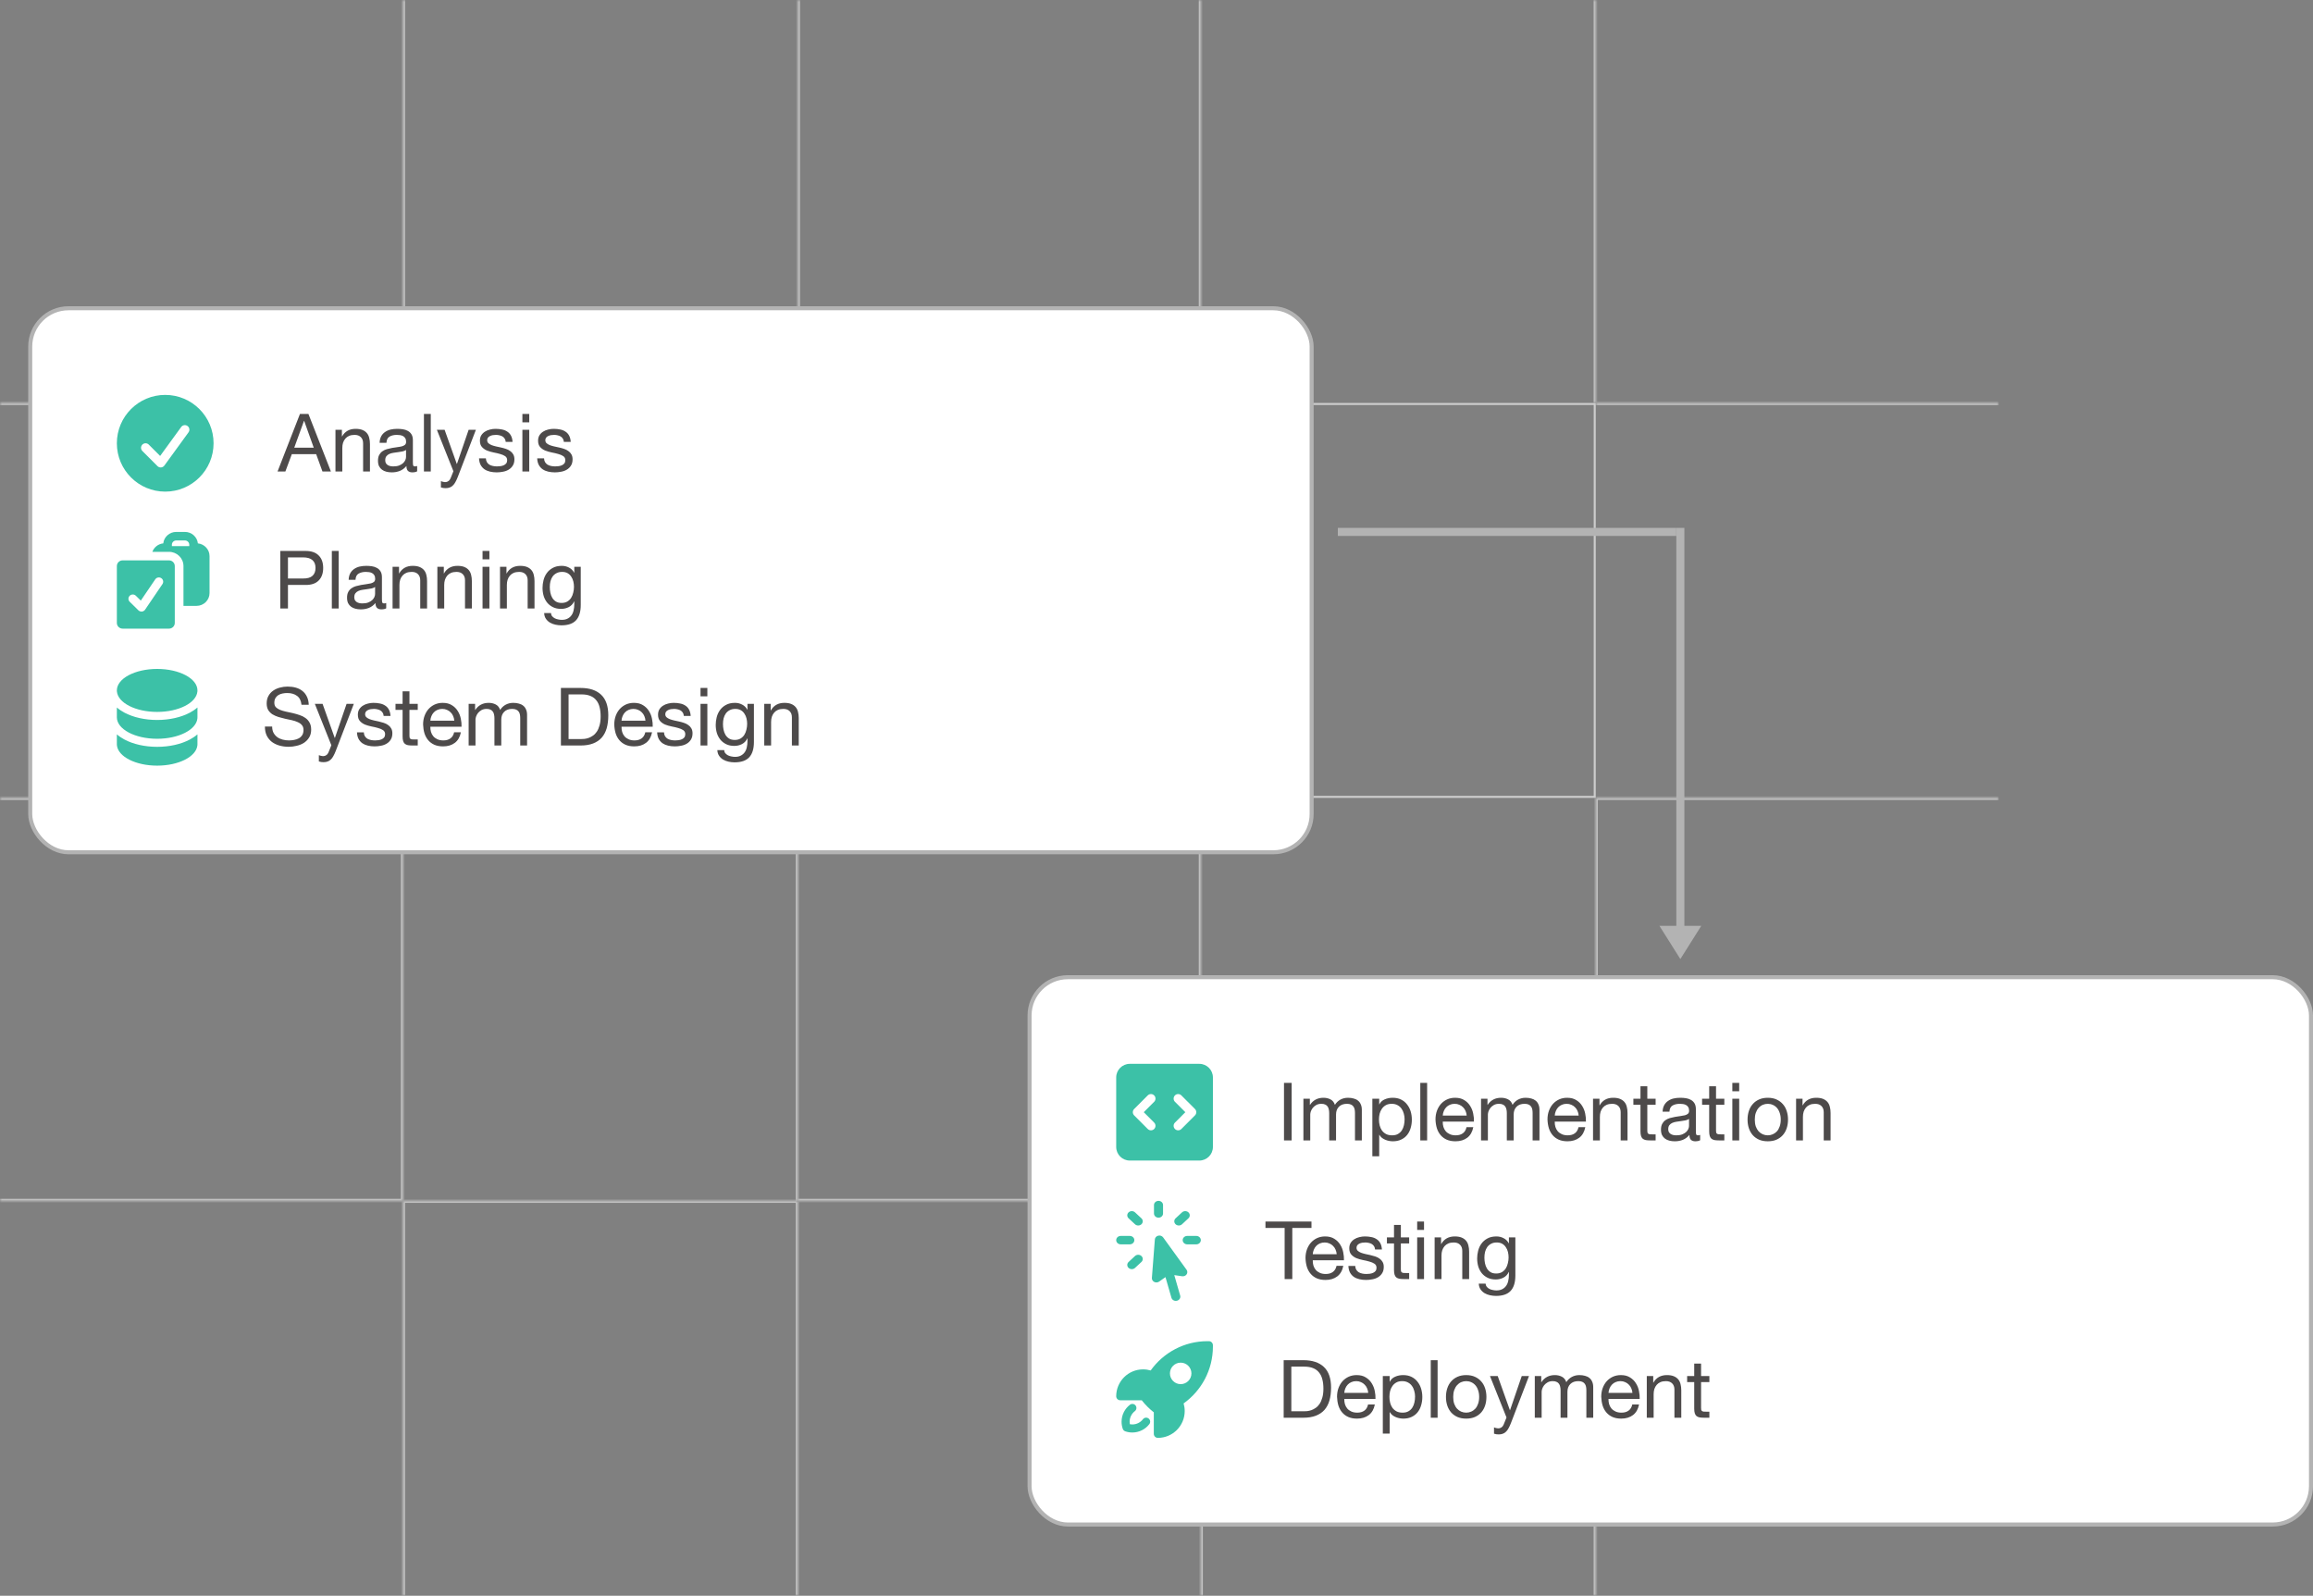 <svg width="574" height="396" viewBox="0 0 574 396" fill="none" xmlns="http://www.w3.org/2000/svg">
<rect x="0" y="0" width="574" height="396" fill="#808080" stroke="none"/>
<mask id="path-1-inside-1_122_16" fill="white">
<path d="M100 100H198V198H100V100Z"/>
</mask>
<path d="M198 100H197.5V198H198H198.5V100H198Z" fill="#CDCDCD" mask="url(#path-1-inside-1_122_16)"/>
<rect x="298.25" y="100.25" width="97.5" height="97.5" stroke="#CDCDCD" stroke-width="0.5"/>
<mask id="path-4-inside-2_122_16" fill="white">
<path d="M100 198H198V298H100V198Z"/>
</mask>
<path d="M198 198H198.5V197.5H198V198ZM100 198V198.5H198V198V197.5H100V198ZM198 198H197.5V298H198H198.5V198H198Z" fill="#CDCDCD" mask="url(#path-4-inside-2_122_16)"/>
<mask id="path-6-inside-3_122_16" fill="white">
<path d="M0 100H100V198H0V100Z"/>
</mask>
<path d="M100 100H100.5V99.5H100V100ZM0 100V100.5H100V100V99.5H0V100ZM100 100H99.5V198H100H100.5V100H100Z" fill="#CDCDCD" mask="url(#path-6-inside-3_122_16)"/>
<mask id="path-8-inside-4_122_16" fill="white">
<path d="M0 198H100V298H0V198Z"/>
</mask>
<path d="M100 198H100.5V197.5H100V198ZM100 298V298.5H100.5V298H100ZM0 198V198.5H100V198V197.5H0V198ZM100 198H99.5V298H100H100.5V198H100ZM100 298V297.5H0V298V298.5H100V298Z" fill="#CDCDCD" mask="url(#path-8-inside-4_122_16)"/>
<mask id="path-10-inside-5_122_16" fill="white">
<path d="M100 298H198V396H100V298Z"/>
</mask>
<path d="M100 298V297.5H99.5V298H100ZM198 298H198.5V297.5H198V298ZM100 298V298.5H198V298V297.5H100V298ZM198 298H197.5V396H198H198.5V298H198ZM100 396H100.5V298H100H99.5V396H100Z" fill="#CDCDCD" mask="url(#path-10-inside-5_122_16)"/>
<mask id="path-12-inside-6_122_16" fill="white">
<path d="M298 298H396V396H298V298Z"/>
</mask>
<path d="M298 298V297.5H297.5V298H298ZM396 298H396.5V297.5H396V298ZM298 298V298.5H396V298V297.5H298V298ZM396 298H395.5V396H396H396.5V298H396ZM298 396H298.5V298H298H297.5V396H298Z" fill="#CDCDCD" mask="url(#path-12-inside-6_122_16)"/>
<mask id="path-14-inside-7_122_16" fill="white">
<path d="M396 198H496V298H396V198Z"/>
</mask>
<path d="M396 198V197.5H395.5V198H396ZM396 298H395.5V298.5H396V298ZM396 198V198.5H496V198V197.5H396V198ZM496 298V297.5H396V298V298.5H496V298ZM396 298H396.5V198H396H395.5V298H396Z" fill="#CDCDCD" mask="url(#path-14-inside-7_122_16)"/>
<mask id="path-16-inside-8_122_16" fill="white">
<path d="M396 100H496V198H396V100Z"/>
</mask>
<path d="M396 100V100.5H496V100V99.5H396V100Z" fill="#CDCDCD" mask="url(#path-16-inside-8_122_16)"/>
<mask id="path-18-inside-9_122_16" fill="white">
<path d="M298 0H396V100H298V0Z"/>
</mask>
<path d="M396 0H395.5V100H396H396.5V0H396Z" fill="#CDCDCD" mask="url(#path-18-inside-9_122_16)"/>
<mask id="path-20-inside-10_122_16" fill="white">
<path d="M198 0H298V100H198V0Z"/>
</mask>
<path d="M298 100V100.5H298.5V100H298ZM198 100H197.5V100.5H198V100ZM298 0H297.5V100H298H298.5V0H298ZM298 100V99.5H198V100V100.5H298V100ZM198 100H198.5V0H198H197.5V100H198Z" fill="#CDCDCD" mask="url(#path-20-inside-10_122_16)"/>
<mask id="path-22-inside-11_122_16" fill="white">
<path d="M100 0H198V100H100V0Z"/>
</mask>
<path d="M100 100H99.5V100.5H100V100ZM198 100V99.5H100V100V100.5H198V100ZM100 100H100.5V0H100H99.5V100H100Z" fill="#CDCDCD" mask="url(#path-22-inside-11_122_16)"/>
<mask id="path-24-inside-12_122_16" fill="white">
<path d="M198 198H298V298H198V198Z"/>
</mask>
<path d="M298 198H298.5V197.5H298V198ZM298 298V298.5H298.5V298H298ZM198 198V198.5H298V198V197.5H198V198ZM298 198H297.5V298H298H298.5V198H298ZM298 298V297.5H198V298V298.5H298V298Z" fill="#CDCDCD" mask="url(#path-24-inside-12_122_16)"/>
<rect x="7.5" y="76.5" width="318" height="135" rx="9.5" fill="white"/>
<rect x="7.5" y="76.5" width="318" height="135" rx="9.5" stroke="#B3B3B3"/>
<path fill-rule="evenodd" clip-rule="evenodd" d="M41 122C47.627 122 53 116.627 53 110C53 103.373 47.627 98 41 98C34.373 98 29 103.373 29 110C29 116.627 34.373 122 41 122ZM46.785 107.287C47.15 106.784 47.039 106.081 46.537 105.715C46.034 105.35 45.331 105.461 44.965 105.963L39.739 113.149L36.92 110.33C36.481 109.89 35.769 109.89 35.33 110.33C34.89 110.769 34.89 111.481 35.33 111.92L39.08 115.67C39.312 115.903 39.635 116.022 39.963 115.997C40.291 115.971 40.591 115.803 40.785 115.537L46.785 107.287Z" fill="#3CC1A7"/>
<path d="M73.02 111.1H77.86L75.48 104.44H75.44L73.02 111.1ZM74.44 102.72H76.54L82.12 117H80.02L78.46 112.7H72.42L70.82 117H68.88L74.44 102.72ZM83.249 106.66H84.849V108.3H84.889C85.595 107.047 86.715 106.42 88.249 106.42C88.929 106.42 89.495 106.513 89.949 106.7C90.402 106.887 90.769 107.147 91.049 107.48C91.329 107.813 91.522 108.213 91.629 108.68C91.749 109.133 91.809 109.64 91.809 110.2V117H90.109V110C90.109 109.36 89.922 108.853 89.549 108.48C89.175 108.107 88.662 107.92 88.009 107.92C87.489 107.92 87.035 108 86.649 108.16C86.275 108.32 85.962 108.547 85.709 108.84C85.455 109.133 85.262 109.48 85.129 109.88C85.009 110.267 84.949 110.693 84.949 111.16V117H83.249V106.66ZM103.522 116.96C103.229 117.133 102.822 117.22 102.302 117.22C101.862 117.22 101.509 117.1 101.242 116.86C100.989 116.607 100.862 116.2 100.862 115.64C100.395 116.2 99.849 116.607 99.222 116.86C98.609 117.1 97.942 117.22 97.222 117.22C96.755 117.22 96.309 117.167 95.882 117.06C95.469 116.953 95.109 116.787 94.802 116.56C94.495 116.333 94.249 116.04 94.062 115.68C93.889 115.307 93.802 114.86 93.802 114.34C93.802 113.753 93.902 113.273 94.102 112.9C94.302 112.527 94.562 112.227 94.882 112C95.215 111.76 95.589 111.58 96.002 111.46C96.429 111.34 96.862 111.24 97.302 111.16C97.769 111.067 98.209 111 98.622 110.96C99.049 110.907 99.422 110.84 99.742 110.76C100.062 110.667 100.315 110.54 100.502 110.38C100.689 110.207 100.782 109.96 100.782 109.64C100.782 109.267 100.709 108.967 100.562 108.74C100.429 108.513 100.249 108.34 100.022 108.22C99.809 108.1 99.562 108.02 99.282 107.98C99.015 107.94 98.749 107.92 98.482 107.92C97.762 107.92 97.162 108.06 96.682 108.34C96.202 108.607 95.942 109.12 95.902 109.88H94.202C94.229 109.24 94.362 108.7 94.602 108.26C94.842 107.82 95.162 107.467 95.562 107.2C95.962 106.92 96.415 106.72 96.922 106.6C97.442 106.48 97.995 106.42 98.582 106.42C99.049 106.42 99.509 106.453 99.962 106.52C100.429 106.587 100.849 106.727 101.222 106.94C101.595 107.14 101.895 107.427 102.122 107.8C102.349 108.173 102.462 108.66 102.462 109.26V114.58C102.462 114.98 102.482 115.273 102.522 115.46C102.575 115.647 102.735 115.74 103.002 115.74C103.149 115.74 103.322 115.707 103.522 115.64V116.96ZM100.762 111.66C100.549 111.82 100.269 111.94 99.922 112.02C99.575 112.087 99.209 112.147 98.822 112.2C98.449 112.24 98.069 112.293 97.682 112.36C97.295 112.413 96.949 112.507 96.642 112.64C96.335 112.773 96.082 112.967 95.882 113.22C95.695 113.46 95.602 113.793 95.602 114.22C95.602 114.5 95.655 114.74 95.762 114.94C95.882 115.127 96.029 115.28 96.202 115.4C96.389 115.52 96.602 115.607 96.842 115.66C97.082 115.713 97.335 115.74 97.602 115.74C98.162 115.74 98.642 115.667 99.042 115.52C99.442 115.36 99.769 115.167 100.022 114.94C100.275 114.7 100.462 114.447 100.582 114.18C100.702 113.9 100.762 113.64 100.762 113.4V111.66ZM105.204 102.72H106.904V117H105.204V102.72ZM113.598 118.38C113.398 118.887 113.198 119.313 112.998 119.66C112.811 120.007 112.598 120.287 112.358 120.5C112.131 120.727 111.871 120.887 111.578 120.98C111.298 121.087 110.971 121.14 110.598 121.14C110.398 121.14 110.198 121.127 109.998 121.1C109.798 121.073 109.604 121.027 109.418 120.96V119.4C109.564 119.467 109.731 119.52 109.918 119.56C110.118 119.613 110.284 119.64 110.418 119.64C110.764 119.64 111.051 119.553 111.278 119.38C111.518 119.22 111.698 118.987 111.818 118.68L112.518 116.94L108.418 106.66H110.338L113.358 115.12H113.398L116.298 106.66H118.098L113.598 118.38ZM120.578 113.74C120.591 114.113 120.678 114.433 120.838 114.7C120.998 114.953 121.204 115.16 121.458 115.32C121.724 115.467 122.018 115.573 122.338 115.64C122.671 115.707 123.011 115.74 123.358 115.74C123.624 115.74 123.904 115.72 124.198 115.68C124.491 115.64 124.758 115.567 124.998 115.46C125.251 115.353 125.458 115.2 125.618 115C125.778 114.787 125.858 114.52 125.858 114.2C125.858 113.76 125.691 113.427 125.358 113.2C125.024 112.973 124.604 112.793 124.098 112.66C123.604 112.513 123.064 112.387 122.478 112.28C121.891 112.16 121.344 112 120.838 111.8C120.344 111.587 119.931 111.293 119.598 110.92C119.264 110.547 119.098 110.027 119.098 109.36C119.098 108.84 119.211 108.393 119.438 108.02C119.678 107.647 119.978 107.347 120.338 107.12C120.711 106.88 121.124 106.707 121.578 106.6C122.044 106.48 122.504 106.42 122.958 106.42C123.544 106.42 124.084 106.473 124.578 106.58C125.071 106.673 125.504 106.847 125.878 107.1C126.264 107.34 126.571 107.673 126.798 108.1C127.024 108.513 127.158 109.033 127.198 109.66H125.498C125.471 109.327 125.384 109.053 125.238 108.84C125.091 108.613 124.904 108.433 124.678 108.3C124.451 108.167 124.198 108.073 123.918 108.02C123.651 107.953 123.378 107.92 123.098 107.92C122.844 107.92 122.584 107.94 122.318 107.98C122.064 108.02 121.831 108.093 121.618 108.2C121.404 108.293 121.231 108.427 121.098 108.6C120.964 108.76 120.898 108.973 120.898 109.24C120.898 109.533 120.998 109.78 121.198 109.98C121.411 110.167 121.678 110.327 121.998 110.46C122.318 110.58 122.678 110.687 123.078 110.78C123.478 110.86 123.878 110.947 124.278 111.04C124.704 111.133 125.118 111.247 125.518 111.38C125.931 111.513 126.291 111.693 126.598 111.92C126.918 112.133 127.171 112.407 127.358 112.74C127.558 113.073 127.658 113.487 127.658 113.98C127.658 114.607 127.524 115.127 127.258 115.54C127.004 115.953 126.664 116.287 126.238 116.54C125.824 116.793 125.351 116.967 124.818 117.06C124.298 117.167 123.778 117.22 123.258 117.22C122.684 117.22 122.138 117.16 121.618 117.04C121.098 116.92 120.638 116.727 120.238 116.46C119.838 116.18 119.518 115.82 119.278 115.38C119.038 114.927 118.904 114.38 118.878 113.74H120.578ZM131.338 104.8H129.638V102.72H131.338V104.8ZM129.638 106.66H131.338V117H129.638V106.66ZM135.011 113.74C135.025 114.113 135.111 114.433 135.271 114.7C135.431 114.953 135.638 115.16 135.891 115.32C136.158 115.467 136.451 115.573 136.771 115.64C137.105 115.707 137.445 115.74 137.791 115.74C138.058 115.74 138.338 115.72 138.631 115.68C138.925 115.64 139.191 115.567 139.431 115.46C139.685 115.353 139.891 115.2 140.051 115C140.211 114.787 140.291 114.52 140.291 114.2C140.291 113.76 140.125 113.427 139.791 113.2C139.458 112.973 139.038 112.793 138.531 112.66C138.038 112.513 137.498 112.387 136.911 112.28C136.325 112.16 135.778 112 135.271 111.8C134.778 111.587 134.365 111.293 134.031 110.92C133.698 110.547 133.531 110.027 133.531 109.36C133.531 108.84 133.645 108.393 133.871 108.02C134.111 107.647 134.411 107.347 134.771 107.12C135.145 106.88 135.558 106.707 136.011 106.6C136.478 106.48 136.938 106.42 137.391 106.42C137.978 106.42 138.518 106.473 139.011 106.58C139.505 106.673 139.938 106.847 140.311 107.1C140.698 107.34 141.005 107.673 141.231 108.1C141.458 108.513 141.591 109.033 141.631 109.66H139.931C139.905 109.327 139.818 109.053 139.671 108.84C139.525 108.613 139.338 108.433 139.111 108.3C138.885 108.167 138.631 108.073 138.351 108.02C138.085 107.953 137.811 107.92 137.531 107.92C137.278 107.92 137.018 107.94 136.751 107.98C136.498 108.02 136.265 108.093 136.051 108.2C135.838 108.293 135.665 108.427 135.531 108.6C135.398 108.76 135.331 108.973 135.331 109.24C135.331 109.533 135.431 109.78 135.631 109.98C135.845 110.167 136.111 110.327 136.431 110.46C136.751 110.58 137.111 110.687 137.511 110.78C137.911 110.86 138.311 110.947 138.711 111.04C139.138 111.133 139.551 111.247 139.951 111.38C140.365 111.513 140.725 111.693 141.031 111.92C141.351 112.133 141.605 112.407 141.791 112.74C141.991 113.073 142.091 113.487 142.091 113.98C142.091 114.607 141.958 115.127 141.691 115.54C141.438 115.953 141.098 116.287 140.671 116.54C140.258 116.793 139.785 116.967 139.251 117.06C138.731 117.167 138.211 117.22 137.691 117.22C137.118 117.22 136.571 117.16 136.051 117.04C135.531 116.92 135.071 116.727 134.671 116.46C134.271 116.18 133.951 115.82 133.711 115.38C133.471 114.927 133.338 114.38 133.311 113.74H135.011Z" fill="#4D4A4A"/>
<path fill-rule="evenodd" clip-rule="evenodd" d="M52 138C52 136.359 50.733 135.009 49.107 134.841C48.937 133.244 47.562 132 45.891 132H43.734C42.063 132 40.688 133.244 40.518 134.841C39.26 134.971 38.217 135.809 37.809 136.941H41.937C43.922 136.941 45.531 138.521 45.531 140.471V150.353H48.766C50.552 150.353 52 148.931 52 147.176V138ZM43.734 134.118C43.139 134.118 42.656 134.592 42.656 135.176V135.529H46.969V135.176C46.969 134.592 46.486 134.118 45.891 134.118H43.734Z" fill="#3CC1A7"/>
<path fill-rule="evenodd" clip-rule="evenodd" d="M30.438 139.059C29.644 139.059 29 139.691 29 140.471V154.588C29 155.368 29.644 156 30.438 156H41.938C42.731 156 43.375 155.368 43.375 154.588V140.471C43.375 139.691 42.731 139.059 41.938 139.059H30.438ZM40.319 144.94C40.649 144.454 40.515 143.796 40.02 143.472C39.525 143.148 38.855 143.279 38.525 143.766L34.942 149.044L33.715 147.84C33.294 147.426 32.612 147.426 32.191 147.84C31.77 148.253 31.77 148.923 32.191 149.337L34.347 151.455C34.575 151.679 34.894 151.791 35.216 151.76C35.537 151.728 35.827 151.557 36.007 151.293L40.319 144.94Z" fill="#3CC1A7"/>
<path d="M71.46 143.56H75.18C76.26 143.573 77.047 143.353 77.54 142.9C78.047 142.447 78.3 141.793 78.3 140.94C78.3 140.087 78.047 139.44 77.54 139C77.047 138.547 76.26 138.32 75.18 138.32H71.46V143.56ZM69.56 136.72H75.82C77.26 136.72 78.347 137.093 79.08 137.84C79.827 138.573 80.2 139.607 80.2 140.94C80.2 142.273 79.827 143.313 79.08 144.06C78.347 144.807 77.26 145.173 75.82 145.16H71.46V151H69.56V136.72ZM82.349 136.72H84.049V151H82.349V136.72ZM95.842 150.96C95.549 151.133 95.142 151.22 94.622 151.22C94.182 151.22 93.829 151.1 93.562 150.86C93.309 150.607 93.182 150.2 93.182 149.64C92.716 150.2 92.169 150.607 91.542 150.86C90.929 151.1 90.262 151.22 89.542 151.22C89.076 151.22 88.629 151.167 88.202 151.06C87.789 150.953 87.429 150.787 87.122 150.56C86.816 150.333 86.569 150.04 86.382 149.68C86.209 149.307 86.122 148.86 86.122 148.34C86.122 147.753 86.222 147.273 86.422 146.9C86.622 146.527 86.882 146.227 87.202 146C87.536 145.76 87.909 145.58 88.322 145.46C88.749 145.34 89.182 145.24 89.622 145.16C90.089 145.067 90.529 145 90.942 144.96C91.369 144.907 91.742 144.84 92.062 144.76C92.382 144.667 92.636 144.54 92.822 144.38C93.009 144.207 93.102 143.96 93.102 143.64C93.102 143.267 93.029 142.967 92.882 142.74C92.749 142.513 92.569 142.34 92.342 142.22C92.129 142.1 91.882 142.02 91.602 141.98C91.336 141.94 91.069 141.92 90.802 141.92C90.082 141.92 89.482 142.06 89.002 142.34C88.522 142.607 88.262 143.12 88.222 143.88H86.522C86.549 143.24 86.682 142.7 86.922 142.26C87.162 141.82 87.482 141.467 87.882 141.2C88.282 140.92 88.736 140.72 89.242 140.6C89.762 140.48 90.316 140.42 90.902 140.42C91.369 140.42 91.829 140.453 92.282 140.52C92.749 140.587 93.169 140.727 93.542 140.94C93.916 141.14 94.216 141.427 94.442 141.8C94.669 142.173 94.782 142.66 94.782 143.26V148.58C94.782 148.98 94.802 149.273 94.842 149.46C94.896 149.647 95.056 149.74 95.322 149.74C95.469 149.74 95.642 149.707 95.842 149.64V150.96ZM93.082 145.66C92.869 145.82 92.589 145.94 92.242 146.02C91.896 146.087 91.529 146.147 91.142 146.2C90.769 146.24 90.389 146.293 90.002 146.36C89.616 146.413 89.269 146.507 88.962 146.64C88.656 146.773 88.402 146.967 88.202 147.22C88.016 147.46 87.922 147.793 87.922 148.22C87.922 148.5 87.976 148.74 88.082 148.94C88.202 149.127 88.349 149.28 88.522 149.4C88.709 149.52 88.922 149.607 89.162 149.66C89.402 149.713 89.656 149.74 89.922 149.74C90.482 149.74 90.962 149.667 91.362 149.52C91.762 149.36 92.089 149.167 92.342 148.94C92.596 148.7 92.782 148.447 92.902 148.18C93.022 147.9 93.082 147.64 93.082 147.4V145.66ZM97.424 140.66H99.025V142.3H99.064C99.771 141.047 100.891 140.42 102.425 140.42C103.105 140.42 103.671 140.513 104.125 140.7C104.578 140.887 104.945 141.147 105.225 141.48C105.505 141.813 105.698 142.213 105.805 142.68C105.925 143.133 105.985 143.64 105.985 144.2V151H104.285V144C104.285 143.36 104.098 142.853 103.725 142.48C103.351 142.107 102.838 141.92 102.185 141.92C101.665 141.92 101.211 142 100.825 142.16C100.451 142.32 100.138 142.547 99.885 142.84C99.631 143.133 99.438 143.48 99.305 143.88C99.184 144.267 99.124 144.693 99.124 145.16V151H97.424V140.66ZM108.538 140.66H110.138V142.3H110.178C110.884 141.047 112.004 140.42 113.538 140.42C114.218 140.42 114.784 140.513 115.238 140.7C115.691 140.887 116.058 141.147 116.338 141.48C116.618 141.813 116.811 142.213 116.918 142.68C117.038 143.133 117.098 143.64 117.098 144.2V151H115.398V144C115.398 143.36 115.211 142.853 114.838 142.48C114.464 142.107 113.951 141.92 113.298 141.92C112.778 141.92 112.324 142 111.938 142.16C111.564 142.32 111.251 142.547 110.998 142.84C110.744 143.133 110.551 143.48 110.418 143.88C110.298 144.267 110.238 144.693 110.238 145.16V151H108.538V140.66ZM121.451 138.8H119.751V136.72H121.451V138.8ZM119.751 140.66H121.451V151H119.751V140.66ZM124.085 140.66H125.685V142.3H125.725C126.431 141.047 127.551 140.42 129.085 140.42C129.765 140.42 130.331 140.513 130.785 140.7C131.238 140.887 131.605 141.147 131.885 141.48C132.165 141.813 132.358 142.213 132.465 142.68C132.585 143.133 132.645 143.64 132.645 144.2V151H130.945V144C130.945 143.36 130.758 142.853 130.385 142.48C130.011 142.107 129.498 141.92 128.845 141.92C128.325 141.92 127.871 142 127.485 142.16C127.111 142.32 126.798 142.547 126.545 142.84C126.291 143.133 126.098 143.48 125.965 143.88C125.845 144.267 125.785 144.693 125.785 145.16V151H124.085V140.66ZM144.118 150.12C144.118 151.813 143.731 153.08 142.958 153.92C142.185 154.76 140.971 155.18 139.318 155.18C138.838 155.18 138.345 155.127 137.838 155.02C137.345 154.913 136.891 154.74 136.478 154.5C136.078 154.26 135.745 153.947 135.478 153.56C135.211 153.173 135.065 152.7 135.038 152.14H136.738C136.751 152.447 136.845 152.707 137.018 152.92C137.205 153.133 137.425 153.307 137.678 153.44C137.945 153.573 138.231 153.667 138.538 153.72C138.845 153.787 139.138 153.82 139.418 153.82C139.978 153.82 140.451 153.72 140.838 153.52C141.225 153.333 141.545 153.067 141.798 152.72C142.051 152.387 142.231 151.98 142.338 151.5C142.458 151.02 142.518 150.493 142.518 149.92V149.24H142.478C142.185 149.88 141.738 150.353 141.138 150.66C140.551 150.953 139.925 151.1 139.258 151.1C138.485 151.1 137.811 150.96 137.238 150.68C136.665 150.4 136.185 150.027 135.798 149.56C135.411 149.08 135.118 148.527 134.918 147.9C134.731 147.26 134.638 146.587 134.638 145.88C134.638 145.267 134.718 144.64 134.878 144C135.038 143.347 135.305 142.76 135.678 142.24C136.051 141.707 136.545 141.273 137.158 140.94C137.771 140.593 138.525 140.42 139.418 140.42C140.071 140.42 140.671 140.567 141.218 140.86C141.765 141.14 142.191 141.567 142.498 142.14H142.518V140.66H144.118V150.12ZM139.358 149.62C139.918 149.62 140.391 149.507 140.778 149.28C141.178 149.04 141.498 148.733 141.738 148.36C141.978 147.973 142.151 147.54 142.258 147.06C142.378 146.58 142.438 146.1 142.438 145.62C142.438 145.167 142.385 144.72 142.278 144.28C142.171 143.84 141.998 143.447 141.758 143.1C141.531 142.74 141.231 142.453 140.858 142.24C140.485 142.027 140.031 141.92 139.498 141.92C138.951 141.92 138.485 142.027 138.098 142.24C137.711 142.44 137.391 142.713 137.138 143.06C136.898 143.407 136.718 143.807 136.598 144.26C136.491 144.713 136.438 145.187 136.438 145.68C136.438 146.147 136.485 146.613 136.578 147.08C136.671 147.547 136.831 147.973 137.058 148.36C137.285 148.733 137.585 149.04 137.958 149.28C138.331 149.507 138.798 149.62 139.358 149.62Z" fill="#4D4A4A"/>
<path d="M49 184.667L48.987 184.941C48.719 187.759 44.35 190 39 190C33.65 190 29.281 187.759 29.013 184.941L29 184.667V182.236C29.565 182.729 30.204 183.155 30.866 183.508C33.055 184.675 35.935 185.333 39 185.333C42.065 185.333 44.945 184.675 47.134 183.508C47.796 183.155 48.435 182.729 49 182.236V184.667ZM49 178L48.987 178.274C48.719 181.092 44.35 183.333 39 183.333C33.477 183.333 29 180.946 29 178V175.569C29.565 176.062 30.204 176.487 30.866 176.841C33.055 178.008 35.935 178.667 39 178.667C42.065 178.667 44.945 178.008 47.134 176.841C47.796 176.487 48.435 176.062 49 175.569V178ZM39 166C44.523 166 49 168.388 49 171.333L48.987 171.607C48.72 174.426 44.35 176.667 39 176.667C33.65 176.667 29.28 174.426 29.013 171.607L29 171.333C29 168.388 33.477 166 39 166Z" fill="#3CC1A7"/>
<path d="M74.82 174.9C74.713 173.873 74.34 173.133 73.7 172.68C73.073 172.213 72.267 171.98 71.28 171.98C70.88 171.98 70.487 172.02 70.1 172.1C69.713 172.18 69.367 172.313 69.06 172.5C68.767 172.687 68.527 172.94 68.34 173.26C68.167 173.567 68.08 173.953 68.08 174.42C68.08 174.86 68.207 175.22 68.46 175.5C68.727 175.767 69.073 175.987 69.5 176.16C69.94 176.333 70.433 176.48 70.98 176.6C71.527 176.707 72.08 176.827 72.64 176.96C73.213 177.093 73.773 177.253 74.32 177.44C74.867 177.613 75.353 177.853 75.78 178.16C76.22 178.467 76.567 178.853 76.82 179.32C77.087 179.787 77.22 180.373 77.22 181.08C77.22 181.84 77.047 182.493 76.7 183.04C76.367 183.573 75.933 184.013 75.4 184.36C74.867 184.693 74.267 184.933 73.6 185.08C72.947 185.24 72.293 185.32 71.64 185.32C70.84 185.32 70.08 185.22 69.36 185.02C68.653 184.82 68.027 184.52 67.48 184.12C66.947 183.707 66.52 183.187 66.2 182.56C65.893 181.92 65.74 181.167 65.74 180.3H67.54C67.54 180.9 67.653 181.42 67.88 181.86C68.12 182.287 68.427 182.64 68.8 182.92C69.187 183.2 69.633 183.407 70.14 183.54C70.647 183.673 71.167 183.74 71.7 183.74C72.127 183.74 72.553 183.7 72.98 183.62C73.42 183.54 73.813 183.407 74.16 183.22C74.507 183.02 74.787 182.753 75 182.42C75.213 182.087 75.32 181.66 75.32 181.14C75.32 180.647 75.187 180.247 74.92 179.94C74.667 179.633 74.32 179.387 73.88 179.2C73.453 179 72.967 178.84 72.42 178.72C71.873 178.6 71.313 178.48 70.74 178.36C70.18 178.227 69.627 178.08 69.08 177.92C68.533 177.747 68.04 177.527 67.6 177.26C67.173 176.98 66.827 176.627 66.56 176.2C66.307 175.76 66.18 175.213 66.18 174.56C66.18 173.84 66.327 173.22 66.62 172.7C66.913 172.167 67.3 171.733 67.78 171.4C68.273 171.053 68.827 170.8 69.44 170.64C70.067 170.467 70.707 170.38 71.36 170.38C72.093 170.38 72.773 170.467 73.4 170.64C74.027 170.813 74.573 171.087 75.04 171.46C75.52 171.833 75.893 172.307 76.16 172.88C76.44 173.44 76.593 174.113 76.62 174.9H74.82ZM83.309 186.38C83.109 186.887 82.909 187.313 82.709 187.66C82.522 188.007 82.309 188.287 82.069 188.5C81.842 188.727 81.582 188.887 81.289 188.98C81.009 189.087 80.682 189.14 80.309 189.14C80.109 189.14 79.909 189.127 79.709 189.1C79.509 189.073 79.315 189.027 79.129 188.96V187.4C79.275 187.467 79.442 187.52 79.629 187.56C79.829 187.613 79.995 187.64 80.129 187.64C80.475 187.64 80.762 187.553 80.989 187.38C81.229 187.22 81.409 186.987 81.529 186.68L82.229 184.94L78.129 174.66H80.049L83.069 183.12H83.109L86.009 174.66H87.809L83.309 186.38ZM90.289 181.74C90.302 182.113 90.389 182.433 90.549 182.7C90.709 182.953 90.915 183.16 91.169 183.32C91.435 183.467 91.729 183.573 92.049 183.64C92.382 183.707 92.722 183.74 93.069 183.74C93.335 183.74 93.615 183.72 93.909 183.68C94.202 183.64 94.469 183.567 94.709 183.46C94.962 183.353 95.169 183.2 95.329 183C95.489 182.787 95.569 182.52 95.569 182.2C95.569 181.76 95.402 181.427 95.069 181.2C94.735 180.973 94.315 180.793 93.809 180.66C93.315 180.513 92.775 180.387 92.189 180.28C91.602 180.16 91.055 180 90.549 179.8C90.055 179.587 89.642 179.293 89.309 178.92C88.975 178.547 88.809 178.027 88.809 177.36C88.809 176.84 88.922 176.393 89.149 176.02C89.389 175.647 89.689 175.347 90.049 175.12C90.422 174.88 90.835 174.707 91.289 174.6C91.755 174.48 92.215 174.42 92.669 174.42C93.255 174.42 93.795 174.473 94.289 174.58C94.782 174.673 95.215 174.847 95.589 175.1C95.975 175.34 96.282 175.673 96.509 176.1C96.735 176.513 96.869 177.033 96.909 177.66H95.209C95.182 177.327 95.095 177.053 94.949 176.84C94.802 176.613 94.615 176.433 94.389 176.3C94.162 176.167 93.909 176.073 93.629 176.02C93.362 175.953 93.089 175.92 92.809 175.92C92.555 175.92 92.295 175.94 92.029 175.98C91.775 176.02 91.542 176.093 91.329 176.2C91.115 176.293 90.942 176.427 90.809 176.6C90.675 176.76 90.609 176.973 90.609 177.24C90.609 177.533 90.709 177.78 90.909 177.98C91.122 178.167 91.389 178.327 91.709 178.46C92.029 178.58 92.389 178.687 92.789 178.78C93.189 178.86 93.589 178.947 93.989 179.04C94.415 179.133 94.829 179.247 95.229 179.38C95.642 179.513 96.002 179.693 96.309 179.92C96.629 180.133 96.882 180.407 97.069 180.74C97.269 181.073 97.369 181.487 97.369 181.98C97.369 182.607 97.235 183.127 96.969 183.54C96.715 183.953 96.375 184.287 95.949 184.54C95.535 184.793 95.062 184.967 94.529 185.06C94.009 185.167 93.489 185.22 92.969 185.22C92.395 185.22 91.849 185.16 91.329 185.04C90.809 184.92 90.349 184.727 89.949 184.46C89.549 184.18 89.229 183.82 88.989 183.38C88.749 182.927 88.615 182.38 88.589 181.74H90.289ZM101.609 174.66H103.669V176.16H101.609V182.58C101.609 182.78 101.622 182.94 101.649 183.06C101.689 183.18 101.755 183.273 101.849 183.34C101.942 183.407 102.069 183.453 102.229 183.48C102.402 183.493 102.622 183.5 102.889 183.5H103.669V185H102.369C101.929 185 101.549 184.973 101.229 184.92C100.922 184.853 100.669 184.74 100.469 184.58C100.282 184.42 100.142 184.193 100.049 183.9C99.955 183.607 99.909 183.22 99.909 182.74V176.16H98.149V174.66H99.909V171.56H101.609V174.66ZM112.737 178.84C112.711 178.44 112.617 178.06 112.457 177.7C112.311 177.34 112.104 177.033 111.837 176.78C111.584 176.513 111.277 176.307 110.917 176.16C110.571 176 110.184 175.92 109.757 175.92C109.317 175.92 108.917 176 108.557 176.16C108.211 176.307 107.911 176.513 107.657 176.78C107.404 177.047 107.204 177.36 107.057 177.72C106.911 178.067 106.824 178.44 106.797 178.84H112.737ZM114.377 181.72C114.151 182.88 113.651 183.753 112.877 184.34C112.104 184.927 111.131 185.22 109.957 185.22C109.131 185.22 108.411 185.087 107.797 184.82C107.197 184.553 106.691 184.18 106.277 183.7C105.864 183.22 105.551 182.647 105.337 181.98C105.137 181.313 105.024 180.587 104.997 179.8C104.997 179.013 105.117 178.293 105.357 177.64C105.597 176.987 105.931 176.42 106.357 175.94C106.797 175.46 107.311 175.087 107.897 174.82C108.497 174.553 109.151 174.42 109.857 174.42C110.777 174.42 111.537 174.613 112.137 175C112.751 175.373 113.237 175.853 113.597 176.44C113.971 177.027 114.224 177.667 114.357 178.36C114.504 179.053 114.564 179.713 114.537 180.34H106.797C106.784 180.793 106.837 181.227 106.957 181.64C107.077 182.04 107.271 182.4 107.537 182.72C107.804 183.027 108.144 183.273 108.557 183.46C108.971 183.647 109.457 183.74 110.017 183.74C110.737 183.74 111.324 183.573 111.777 183.24C112.244 182.907 112.551 182.4 112.697 181.72H114.377ZM116.3 174.66H117.9V176.18H117.94C118.713 175.007 119.826 174.42 121.28 174.42C121.92 174.42 122.5 174.553 123.02 174.82C123.54 175.087 123.906 175.54 124.12 176.18C124.466 175.62 124.92 175.187 125.48 174.88C126.053 174.573 126.68 174.42 127.36 174.42C127.88 174.42 128.346 174.48 128.76 174.6C129.186 174.707 129.546 174.88 129.84 175.12C130.146 175.36 130.38 175.673 130.54 176.06C130.713 176.433 130.8 176.887 130.8 177.42V185H129.1V178.22C129.1 177.9 129.073 177.6 129.02 177.32C128.966 177.04 128.866 176.8 128.72 176.6C128.573 176.387 128.366 176.22 128.1 176.1C127.846 175.98 127.513 175.92 127.1 175.92C126.26 175.92 125.6 176.16 125.12 176.64C124.64 177.12 124.4 177.76 124.4 178.56V185H122.7V178.22C122.7 177.887 122.666 177.58 122.6 177.3C122.546 177.02 122.446 176.78 122.3 176.58C122.153 176.367 121.953 176.207 121.7 176.1C121.46 175.98 121.146 175.92 120.76 175.92C120.266 175.92 119.84 176.02 119.48 176.22C119.133 176.42 118.846 176.66 118.62 176.94C118.406 177.22 118.246 177.513 118.14 177.82C118.046 178.113 118 178.36 118 178.56V185H116.3V174.66ZM141.097 183.4H144.257C144.47 183.4 144.737 183.387 145.057 183.36C145.377 183.32 145.717 183.24 146.077 183.12C146.437 182.987 146.79 182.8 147.137 182.56C147.497 182.32 147.817 181.993 148.097 181.58C148.377 181.167 148.603 180.653 148.777 180.04C148.963 179.413 149.057 178.66 149.057 177.78C149.057 176.927 148.97 176.167 148.797 175.5C148.637 174.82 148.363 174.247 147.977 173.78C147.603 173.3 147.117 172.94 146.517 172.7C145.917 172.447 145.177 172.32 144.297 172.32H141.097V183.4ZM139.197 170.72H144.097C146.297 170.72 147.99 171.28 149.177 172.4C150.363 173.52 150.957 175.227 150.957 177.52C150.957 178.72 150.823 179.787 150.557 180.72C150.29 181.64 149.877 182.42 149.317 183.06C148.757 183.687 148.043 184.167 147.177 184.5C146.31 184.833 145.283 185 144.097 185H139.197V170.72ZM160.179 178.84C160.152 178.44 160.059 178.06 159.899 177.7C159.752 177.34 159.545 177.033 159.279 176.78C159.025 176.513 158.719 176.307 158.359 176.16C158.012 176 157.625 175.92 157.199 175.92C156.759 175.92 156.359 176 155.999 176.16C155.652 176.307 155.352 176.513 155.099 176.78C154.845 177.047 154.645 177.36 154.499 177.72C154.352 178.067 154.265 178.44 154.239 178.84H160.179ZM161.819 181.72C161.592 182.88 161.092 183.753 160.319 184.34C159.545 184.927 158.572 185.22 157.399 185.22C156.572 185.22 155.852 185.087 155.239 184.82C154.639 184.553 154.132 184.18 153.719 183.7C153.305 183.22 152.992 182.647 152.779 181.98C152.579 181.313 152.465 180.587 152.439 179.8C152.439 179.013 152.559 178.293 152.799 177.64C153.039 176.987 153.372 176.42 153.799 175.94C154.239 175.46 154.752 175.087 155.339 174.82C155.939 174.553 156.592 174.42 157.299 174.42C158.219 174.42 158.979 174.613 159.579 175C160.192 175.373 160.679 175.853 161.039 176.44C161.412 177.027 161.665 177.667 161.799 178.36C161.945 179.053 162.005 179.713 161.979 180.34H154.239C154.225 180.793 154.279 181.227 154.399 181.64C154.519 182.04 154.712 182.4 154.979 182.72C155.245 183.027 155.585 183.273 155.999 183.46C156.412 183.647 156.899 183.74 157.459 183.74C158.179 183.74 158.765 183.573 159.219 183.24C159.685 182.907 159.992 182.4 160.139 181.72H161.819ZM164.781 181.74C164.794 182.113 164.881 182.433 165.041 182.7C165.201 182.953 165.408 183.16 165.661 183.32C165.928 183.467 166.221 183.573 166.541 183.64C166.874 183.707 167.214 183.74 167.561 183.74C167.828 183.74 168.108 183.72 168.401 183.68C168.694 183.64 168.961 183.567 169.201 183.46C169.454 183.353 169.661 183.2 169.821 183C169.981 182.787 170.061 182.52 170.061 182.2C170.061 181.76 169.894 181.427 169.561 181.2C169.228 180.973 168.808 180.793 168.301 180.66C167.808 180.513 167.268 180.387 166.681 180.28C166.094 180.16 165.548 180 165.041 179.8C164.548 179.587 164.134 179.293 163.801 178.92C163.468 178.547 163.301 178.027 163.301 177.36C163.301 176.84 163.414 176.393 163.641 176.02C163.881 175.647 164.181 175.347 164.541 175.12C164.914 174.88 165.328 174.707 165.781 174.6C166.248 174.48 166.708 174.42 167.161 174.42C167.748 174.42 168.288 174.473 168.781 174.58C169.274 174.673 169.708 174.847 170.081 175.1C170.468 175.34 170.774 175.673 171.001 176.1C171.228 176.513 171.361 177.033 171.401 177.66H169.701C169.674 177.327 169.588 177.053 169.441 176.84C169.294 176.613 169.108 176.433 168.881 176.3C168.654 176.167 168.401 176.073 168.121 176.02C167.854 175.953 167.581 175.92 167.301 175.92C167.048 175.92 166.788 175.94 166.521 175.98C166.268 176.02 166.034 176.093 165.821 176.2C165.608 176.293 165.434 176.427 165.301 176.6C165.168 176.76 165.101 176.973 165.101 177.24C165.101 177.533 165.201 177.78 165.401 177.98C165.614 178.167 165.881 178.327 166.201 178.46C166.521 178.58 166.881 178.687 167.281 178.78C167.681 178.86 168.081 178.947 168.481 179.04C168.908 179.133 169.321 179.247 169.721 179.38C170.134 179.513 170.494 179.693 170.801 179.92C171.121 180.133 171.374 180.407 171.561 180.74C171.761 181.073 171.861 181.487 171.861 181.98C171.861 182.607 171.728 183.127 171.461 183.54C171.208 183.953 170.868 184.287 170.441 184.54C170.028 184.793 169.554 184.967 169.021 185.06C168.501 185.167 167.981 185.22 167.461 185.22C166.888 185.22 166.341 185.16 165.821 185.04C165.301 184.92 164.841 184.727 164.441 184.46C164.041 184.18 163.721 183.82 163.481 183.38C163.241 182.927 163.108 182.38 163.081 181.74H164.781ZM175.541 172.8H173.841V170.72H175.541V172.8ZM173.841 174.66H175.541V185H173.841V174.66ZM187.095 184.12C187.095 185.813 186.708 187.08 185.935 187.92C185.161 188.76 183.948 189.18 182.295 189.18C181.815 189.18 181.321 189.127 180.815 189.02C180.321 188.913 179.868 188.74 179.455 188.5C179.055 188.26 178.721 187.947 178.455 187.56C178.188 187.173 178.041 186.7 178.015 186.14H179.715C179.728 186.447 179.821 186.707 179.995 186.92C180.181 187.133 180.401 187.307 180.655 187.44C180.921 187.573 181.208 187.667 181.515 187.72C181.821 187.787 182.115 187.82 182.395 187.82C182.955 187.82 183.428 187.72 183.815 187.52C184.201 187.333 184.521 187.067 184.775 186.72C185.028 186.387 185.208 185.98 185.315 185.5C185.435 185.02 185.495 184.493 185.495 183.92V183.24H185.455C185.161 183.88 184.715 184.353 184.115 184.66C183.528 184.953 182.901 185.1 182.235 185.1C181.461 185.1 180.788 184.96 180.215 184.68C179.641 184.4 179.161 184.027 178.775 183.56C178.388 183.08 178.095 182.527 177.895 181.9C177.708 181.26 177.615 180.587 177.615 179.88C177.615 179.267 177.695 178.64 177.855 178C178.015 177.347 178.281 176.76 178.655 176.24C179.028 175.707 179.521 175.273 180.135 174.94C180.748 174.593 181.501 174.42 182.395 174.42C183.048 174.42 183.648 174.567 184.195 174.86C184.741 175.14 185.168 175.567 185.475 176.14H185.495V174.66H187.095V184.12ZM182.335 183.62C182.895 183.62 183.368 183.507 183.755 183.28C184.155 183.04 184.475 182.733 184.715 182.36C184.955 181.973 185.128 181.54 185.235 181.06C185.355 180.58 185.415 180.1 185.415 179.62C185.415 179.167 185.361 178.72 185.255 178.28C185.148 177.84 184.975 177.447 184.735 177.1C184.508 176.74 184.208 176.453 183.835 176.24C183.461 176.027 183.008 175.92 182.475 175.92C181.928 175.92 181.461 176.027 181.075 176.24C180.688 176.44 180.368 176.713 180.115 177.06C179.875 177.407 179.695 177.807 179.575 178.26C179.468 178.713 179.415 179.187 179.415 179.68C179.415 180.147 179.461 180.613 179.555 181.08C179.648 181.547 179.808 181.973 180.035 182.36C180.261 182.733 180.561 183.04 180.935 183.28C181.308 183.507 181.775 183.62 182.335 183.62ZM189.659 174.66H191.259V176.3H191.299C192.006 175.047 193.126 174.42 194.659 174.42C195.339 174.42 195.906 174.513 196.359 174.7C196.812 174.887 197.179 175.147 197.459 175.48C197.739 175.813 197.932 176.213 198.039 176.68C198.159 177.133 198.219 177.64 198.219 178.2V185H196.519V178C196.519 177.36 196.332 176.853 195.959 176.48C195.586 176.107 195.072 175.92 194.419 175.92C193.899 175.92 193.446 176 193.059 176.16C192.686 176.32 192.372 176.547 192.119 176.84C191.866 177.133 191.672 177.48 191.539 177.88C191.419 178.267 191.359 178.693 191.359 179.16V185H189.659V174.66Z" fill="#4D4A4A"/>
<rect x="255.5" y="242.5" width="318" height="135.82" rx="9.5" fill="white"/>
<rect x="255.5" y="242.5" width="318" height="135.82" rx="9.5" stroke="#B3B3B3"/>
<path fill-rule="evenodd" clip-rule="evenodd" d="M280.375 264C278.511 264 277 265.511 277 267.375V284.625C277 286.489 278.511 288 280.375 288H297.625C299.489 288 301 286.489 301 284.625V267.375C301 265.511 299.489 264 297.625 264H280.375ZM286.42 273.42C286.86 272.981 286.86 272.269 286.42 271.83C285.981 271.39 285.269 271.39 284.83 271.83L281.455 275.205C281.015 275.644 281.015 276.356 281.455 276.795L284.83 280.17C285.269 280.61 285.981 280.61 286.42 280.17C286.86 279.731 286.86 279.019 286.42 278.58L283.841 276L286.42 273.42ZM293.17 271.83C292.731 271.39 292.019 271.39 291.58 271.83C291.14 272.269 291.14 272.981 291.58 273.42L294.159 276L291.58 278.58C291.14 279.019 291.14 279.731 291.58 280.17C292.019 280.61 292.731 280.61 293.17 280.17L296.545 276.795C296.985 276.356 296.985 275.644 296.545 275.205L293.17 271.83Z" fill="#3CC1A7"/>
<path d="M318.64 268.72H320.54V283H318.64V268.72ZM323.456 272.66H325.056V274.18H325.096C325.869 273.007 326.982 272.42 328.436 272.42C329.076 272.42 329.656 272.553 330.176 272.82C330.696 273.087 331.062 273.54 331.276 274.18C331.622 273.62 332.076 273.187 332.636 272.88C333.209 272.573 333.836 272.42 334.516 272.42C335.036 272.42 335.502 272.48 335.916 272.6C336.342 272.707 336.702 272.88 336.996 273.12C337.302 273.36 337.536 273.673 337.696 274.06C337.869 274.433 337.956 274.887 337.956 275.42V283H336.256V276.22C336.256 275.9 336.229 275.6 336.176 275.32C336.122 275.04 336.022 274.8 335.876 274.6C335.729 274.387 335.522 274.22 335.256 274.1C335.002 273.98 334.669 273.92 334.256 273.92C333.416 273.92 332.756 274.16 332.276 274.64C331.796 275.12 331.556 275.76 331.556 276.56V283H329.856V276.22C329.856 275.887 329.822 275.58 329.756 275.3C329.702 275.02 329.602 274.78 329.456 274.58C329.309 274.367 329.109 274.207 328.856 274.1C328.616 273.98 328.302 273.92 327.916 273.92C327.422 273.92 326.996 274.02 326.636 274.22C326.289 274.42 326.002 274.66 325.776 274.94C325.562 275.22 325.402 275.513 325.296 275.82C325.202 276.113 325.156 276.36 325.156 276.56V283H323.456V272.66ZM340.567 272.66H342.267V274.06H342.307C342.587 273.487 343.027 273.073 343.627 272.82C344.227 272.553 344.887 272.42 345.607 272.42C346.407 272.42 347.1 272.567 347.687 272.86C348.287 273.153 348.78 273.553 349.167 274.06C349.567 274.553 349.867 275.127 350.067 275.78C350.267 276.433 350.367 277.127 350.367 277.86C350.367 278.593 350.267 279.287 350.067 279.94C349.88 280.593 349.587 281.167 349.187 281.66C348.8 282.14 348.307 282.52 347.707 282.8C347.12 283.08 346.433 283.22 345.647 283.22C345.393 283.22 345.107 283.193 344.787 283.14C344.48 283.087 344.173 283 343.867 282.88C343.56 282.76 343.267 282.6 342.987 282.4C342.72 282.187 342.493 281.927 342.307 281.62H342.267V286.94H340.567V272.66ZM348.567 277.74C348.567 277.26 348.5 276.793 348.367 276.34C348.247 275.873 348.053 275.46 347.787 275.1C347.533 274.74 347.2 274.453 346.787 274.24C346.387 274.027 345.913 273.92 345.367 273.92C344.793 273.92 344.307 274.033 343.907 274.26C343.507 274.487 343.18 274.787 342.927 275.16C342.673 275.52 342.487 275.933 342.367 276.4C342.26 276.867 342.207 277.34 342.207 277.82C342.207 278.327 342.267 278.82 342.387 279.3C342.507 279.767 342.693 280.18 342.947 280.54C343.213 280.9 343.553 281.193 343.967 281.42C344.38 281.633 344.88 281.74 345.467 281.74C346.053 281.74 346.54 281.627 346.927 281.4C347.327 281.173 347.647 280.873 347.887 280.5C348.127 280.127 348.3 279.7 348.407 279.22C348.513 278.74 348.567 278.247 348.567 277.74ZM352.462 268.72H354.162V283H352.462V268.72ZM363.976 276.84C363.949 276.44 363.856 276.06 363.696 275.7C363.549 275.34 363.342 275.033 363.076 274.78C362.822 274.513 362.516 274.307 362.156 274.16C361.809 274 361.422 273.92 360.996 273.92C360.556 273.92 360.156 274 359.796 274.16C359.449 274.307 359.149 274.513 358.896 274.78C358.642 275.047 358.442 275.36 358.296 275.72C358.149 276.067 358.062 276.44 358.036 276.84H363.976ZM365.616 279.72C365.389 280.88 364.889 281.753 364.116 282.34C363.342 282.927 362.369 283.22 361.196 283.22C360.369 283.22 359.649 283.087 359.036 282.82C358.436 282.553 357.929 282.18 357.516 281.7C357.102 281.22 356.789 280.647 356.576 279.98C356.376 279.313 356.262 278.587 356.236 277.8C356.236 277.013 356.356 276.293 356.596 275.64C356.836 274.987 357.169 274.42 357.596 273.94C358.036 273.46 358.549 273.087 359.136 272.82C359.736 272.553 360.389 272.42 361.096 272.42C362.016 272.42 362.776 272.613 363.376 273C363.989 273.373 364.476 273.853 364.836 274.44C365.209 275.027 365.462 275.667 365.596 276.36C365.742 277.053 365.802 277.713 365.776 278.34H358.036C358.022 278.793 358.076 279.227 358.196 279.64C358.316 280.04 358.509 280.4 358.776 280.72C359.042 281.027 359.382 281.273 359.796 281.46C360.209 281.647 360.696 281.74 361.256 281.74C361.976 281.74 362.562 281.573 363.016 281.24C363.482 280.907 363.789 280.4 363.936 279.72H365.616ZM367.538 272.66H369.138V274.18H369.178C369.951 273.007 371.064 272.42 372.518 272.42C373.158 272.42 373.738 272.553 374.258 272.82C374.778 273.087 375.144 273.54 375.358 274.18C375.704 273.62 376.158 273.187 376.718 272.88C377.291 272.573 377.918 272.42 378.598 272.42C379.118 272.42 379.584 272.48 379.998 272.6C380.424 272.707 380.784 272.88 381.078 273.12C381.384 273.36 381.618 273.673 381.778 274.06C381.951 274.433 382.038 274.887 382.038 275.42V283H380.338V276.22C380.338 275.9 380.311 275.6 380.258 275.32C380.204 275.04 380.104 274.8 379.958 274.6C379.811 274.387 379.604 274.22 379.338 274.1C379.084 273.98 378.751 273.92 378.338 273.92C377.498 273.92 376.838 274.16 376.358 274.64C375.878 275.12 375.638 275.76 375.638 276.56V283H373.938V276.22C373.938 275.887 373.904 275.58 373.838 275.3C373.784 275.02 373.684 274.78 373.538 274.58C373.391 274.367 373.191 274.207 372.938 274.1C372.698 273.98 372.384 273.92 371.998 273.92C371.504 273.92 371.078 274.02 370.718 274.22C370.371 274.42 370.084 274.66 369.858 274.94C369.644 275.22 369.484 275.513 369.378 275.82C369.284 276.113 369.238 276.36 369.238 276.56V283H367.538V272.66ZM391.769 276.84C391.742 276.44 391.649 276.06 391.489 275.7C391.342 275.34 391.135 275.033 390.869 274.78C390.615 274.513 390.309 274.307 389.949 274.16C389.602 274 389.215 273.92 388.789 273.92C388.349 273.92 387.949 274 387.589 274.16C387.242 274.307 386.942 274.513 386.689 274.78C386.435 275.047 386.235 275.36 386.089 275.72C385.942 276.067 385.855 276.44 385.829 276.84H391.769ZM393.409 279.72C393.182 280.88 392.682 281.753 391.909 282.34C391.135 282.927 390.162 283.22 388.989 283.22C388.162 283.22 387.442 283.087 386.829 282.82C386.229 282.553 385.722 282.18 385.309 281.7C384.895 281.22 384.582 280.647 384.369 279.98C384.169 279.313 384.055 278.587 384.029 277.8C384.029 277.013 384.149 276.293 384.389 275.64C384.629 274.987 384.962 274.42 385.389 273.94C385.829 273.46 386.342 273.087 386.929 272.82C387.529 272.553 388.182 272.42 388.889 272.42C389.809 272.42 390.569 272.613 391.169 273C391.782 273.373 392.269 273.853 392.629 274.44C393.002 275.027 393.255 275.667 393.389 276.36C393.535 277.053 393.595 277.713 393.569 278.34H385.829C385.815 278.793 385.869 279.227 385.989 279.64C386.109 280.04 386.302 280.4 386.569 280.72C386.835 281.027 387.175 281.273 387.589 281.46C388.002 281.647 388.489 281.74 389.049 281.74C389.769 281.74 390.355 281.573 390.809 281.24C391.275 280.907 391.582 280.4 391.729 279.72H393.409ZM395.331 272.66H396.931V274.3H396.971C397.677 273.047 398.797 272.42 400.331 272.42C401.011 272.42 401.577 272.513 402.031 272.7C402.484 272.887 402.851 273.147 403.131 273.48C403.411 273.813 403.604 274.213 403.711 274.68C403.831 275.133 403.891 275.64 403.891 276.2V283H402.191V276C402.191 275.36 402.004 274.853 401.631 274.48C401.257 274.107 400.744 273.92 400.091 273.92C399.571 273.92 399.117 274 398.731 274.16C398.357 274.32 398.044 274.547 397.791 274.84C397.537 275.133 397.344 275.48 397.211 275.88C397.091 276.267 397.031 276.693 397.031 277.16V283H395.331V272.66ZM408.804 272.66H410.864V274.16H408.804V280.58C408.804 280.78 408.817 280.94 408.844 281.06C408.884 281.18 408.951 281.273 409.044 281.34C409.137 281.407 409.264 281.453 409.424 281.48C409.597 281.493 409.817 281.5 410.084 281.5H410.864V283H409.564C409.124 283 408.744 282.973 408.424 282.92C408.117 282.853 407.864 282.74 407.664 282.58C407.477 282.42 407.337 282.193 407.244 281.9C407.151 281.607 407.104 281.22 407.104 280.74V274.16H405.344V272.66H407.104V269.56H408.804V272.66ZM421.913 282.96C421.619 283.133 421.213 283.22 420.693 283.22C420.253 283.22 419.899 283.1 419.633 282.86C419.379 282.607 419.253 282.2 419.253 281.64C418.786 282.2 418.239 282.607 417.613 282.86C416.999 283.1 416.333 283.22 415.613 283.22C415.146 283.22 414.699 283.167 414.273 283.06C413.859 282.953 413.499 282.787 413.193 282.56C412.886 282.333 412.639 282.04 412.453 281.68C412.279 281.307 412.193 280.86 412.193 280.34C412.193 279.753 412.293 279.273 412.493 278.9C412.693 278.527 412.953 278.227 413.273 278C413.606 277.76 413.979 277.58 414.393 277.46C414.819 277.34 415.253 277.24 415.693 277.16C416.159 277.067 416.599 277 417.013 276.96C417.439 276.907 417.813 276.84 418.133 276.76C418.453 276.667 418.706 276.54 418.893 276.38C419.079 276.207 419.173 275.96 419.173 275.64C419.173 275.267 419.099 274.967 418.953 274.74C418.819 274.513 418.639 274.34 418.413 274.22C418.199 274.1 417.953 274.02 417.673 273.98C417.406 273.94 417.139 273.92 416.873 273.92C416.153 273.92 415.553 274.06 415.073 274.34C414.593 274.607 414.333 275.12 414.293 275.88H412.593C412.619 275.24 412.753 274.7 412.993 274.26C413.233 273.82 413.553 273.467 413.953 273.2C414.353 272.92 414.806 272.72 415.313 272.6C415.833 272.48 416.386 272.42 416.973 272.42C417.439 272.42 417.899 272.453 418.353 272.52C418.819 272.587 419.239 272.727 419.613 272.94C419.986 273.14 420.286 273.427 420.513 273.8C420.739 274.173 420.853 274.66 420.853 275.26V280.58C420.853 280.98 420.873 281.273 420.913 281.46C420.966 281.647 421.126 281.74 421.393 281.74C421.539 281.74 421.713 281.707 421.913 281.64V282.96ZM419.153 277.66C418.939 277.82 418.659 277.94 418.313 278.02C417.966 278.087 417.599 278.147 417.213 278.2C416.839 278.24 416.459 278.293 416.073 278.36C415.686 278.413 415.339 278.507 415.033 278.64C414.726 278.773 414.473 278.967 414.273 279.22C414.086 279.46 413.993 279.793 413.993 280.22C413.993 280.5 414.046 280.74 414.153 280.94C414.273 281.127 414.419 281.28 414.593 281.4C414.779 281.52 414.993 281.607 415.233 281.66C415.473 281.713 415.726 281.74 415.993 281.74C416.553 281.74 417.033 281.667 417.433 281.52C417.833 281.36 418.159 281.167 418.413 280.94C418.666 280.7 418.853 280.447 418.973 280.18C419.093 279.9 419.153 279.64 419.153 279.4V277.66ZM425.855 272.66H427.915V274.16H425.855V280.58C425.855 280.78 425.868 280.94 425.895 281.06C425.935 281.18 426.002 281.273 426.095 281.34C426.188 281.407 426.315 281.453 426.475 281.48C426.648 281.493 426.868 281.5 427.135 281.5H427.915V283H426.615C426.175 283 425.795 282.973 425.475 282.92C425.168 282.853 424.915 282.74 424.715 282.58C424.528 282.42 424.388 282.193 424.295 281.9C424.202 281.607 424.155 281.22 424.155 280.74V274.16H422.395V272.66H424.155V269.56H425.855V272.66ZM431.603 270.8H429.903V268.72H431.603V270.8ZM429.903 272.66H431.603V283H429.903V272.66ZM435.477 277.84C435.477 278.467 435.557 279.027 435.717 279.52C435.89 280 436.124 280.407 436.417 280.74C436.71 281.06 437.05 281.307 437.437 281.48C437.837 281.653 438.257 281.74 438.697 281.74C439.137 281.74 439.55 281.653 439.937 281.48C440.337 281.307 440.684 281.06 440.977 280.74C441.27 280.407 441.497 280 441.657 279.52C441.83 279.027 441.917 278.467 441.917 277.84C441.917 277.213 441.83 276.66 441.657 276.18C441.497 275.687 441.27 275.273 440.977 274.94C440.684 274.607 440.337 274.353 439.937 274.18C439.55 274.007 439.137 273.92 438.697 273.92C438.257 273.92 437.837 274.007 437.437 274.18C437.05 274.353 436.71 274.607 436.417 274.94C436.124 275.273 435.89 275.687 435.717 276.18C435.557 276.66 435.477 277.213 435.477 277.84ZM433.677 277.84C433.677 277.08 433.784 276.373 433.997 275.72C434.21 275.053 434.53 274.48 434.957 274C435.384 273.507 435.91 273.12 436.537 272.84C437.164 272.56 437.884 272.42 438.697 272.42C439.524 272.42 440.244 272.56 440.857 272.84C441.484 273.12 442.01 273.507 442.437 274C442.864 274.48 443.184 275.053 443.397 275.72C443.61 276.373 443.717 277.08 443.717 277.84C443.717 278.6 443.61 279.307 443.397 279.96C443.184 280.613 442.864 281.187 442.437 281.68C442.01 282.16 441.484 282.54 440.857 282.82C440.244 283.087 439.524 283.22 438.697 283.22C437.884 283.22 437.164 283.087 436.537 282.82C435.91 282.54 435.384 282.16 434.957 281.68C434.53 281.187 434.21 280.613 433.997 279.96C433.784 279.307 433.677 278.6 433.677 277.84ZM445.721 272.66H447.321V274.3H447.361C448.068 273.047 449.188 272.42 450.721 272.42C451.401 272.42 451.968 272.513 452.421 272.7C452.875 272.887 453.241 273.147 453.521 273.48C453.801 273.813 453.995 274.213 454.101 274.68C454.221 275.133 454.281 275.64 454.281 276.2V283H452.581V276C452.581 275.36 452.395 274.853 452.021 274.48C451.648 274.107 451.135 273.92 450.481 273.92C449.961 273.92 449.508 274 449.121 274.16C448.748 274.32 448.435 274.547 448.181 274.84C447.928 275.133 447.735 275.48 447.601 275.88C447.481 276.267 447.421 276.693 447.421 277.16V283H445.721V272.66Z" fill="#4D4A4A"/>
<path d="M287.426 306.641C287.89 306.526 288.381 306.697 288.648 307.067L294.46 315.097C294.709 315.441 294.715 315.891 294.475 316.241C294.234 316.591 293.792 316.776 293.351 316.711L291.412 316.427L292.878 321.505C293.039 322.062 292.682 322.635 292.082 322.784C291.482 322.933 290.865 322.603 290.704 322.046L289.227 316.923L287.662 318.035C287.311 318.285 286.834 318.32 286.444 318.125C286.055 317.93 285.825 317.541 285.856 317.131L286.593 307.575C286.627 307.131 286.962 306.755 287.426 306.641ZM281.666 311.688C282.105 311.281 282.818 311.281 283.258 311.688C283.697 312.096 283.697 312.757 283.258 313.165L281.666 314.643C281.227 315.05 280.514 315.05 280.075 314.643C279.636 314.235 279.636 313.573 280.075 313.165L281.666 311.688ZM280.375 306.704C280.996 306.704 281.5 307.172 281.5 307.749C281.5 308.326 280.996 308.794 280.375 308.794H278.125C277.504 308.794 277 308.326 277 307.749C277 307.172 277.504 306.704 278.125 306.704H280.375ZM296.875 306.704C297.496 306.704 298 307.172 298 307.749C298 308.326 297.496 308.794 296.875 308.794H294.625C294.004 308.794 293.5 308.326 293.5 307.749C293.5 307.172 294.004 306.704 294.625 306.704H296.875ZM280.075 300.855C280.514 300.448 281.227 300.448 281.666 300.855L283.258 302.333C283.697 302.741 283.697 303.402 283.258 303.81C282.818 304.217 282.105 304.217 281.666 303.81L280.075 302.333C279.636 301.925 279.636 301.263 280.075 300.855ZM293.334 300.855C293.773 300.448 294.486 300.448 294.925 300.855C295.364 301.263 295.364 301.925 294.925 302.333L293.334 303.81C292.895 304.217 292.182 304.217 291.742 303.81C291.303 303.402 291.303 302.741 291.742 302.333L293.334 300.855ZM287.5 298C288.121 298 288.625 298.468 288.625 299.045V301.134C288.625 301.711 288.121 302.178 287.5 302.178C286.879 302.178 286.375 301.711 286.375 301.134V299.045C286.375 298.468 286.879 298 287.5 298Z" fill="#3CC1A7"/>
<path d="M318.8 304.73H314.04V303.13H325.46V304.73H320.7V317.41H318.8V304.73ZM331.718 311.25C331.691 310.85 331.598 310.47 331.438 310.11C331.291 309.75 331.084 309.443 330.818 309.19C330.564 308.923 330.258 308.717 329.898 308.57C329.551 308.41 329.164 308.33 328.738 308.33C328.298 308.33 327.898 308.41 327.538 308.57C327.191 308.717 326.891 308.923 326.638 309.19C326.384 309.457 326.184 309.77 326.038 310.13C325.891 310.477 325.804 310.85 325.778 311.25H331.718ZM333.358 314.13C333.131 315.29 332.631 316.163 331.858 316.75C331.084 317.337 330.111 317.63 328.938 317.63C328.111 317.63 327.391 317.497 326.778 317.23C326.178 316.963 325.671 316.59 325.258 316.11C324.844 315.63 324.531 315.057 324.318 314.39C324.118 313.723 324.004 312.997 323.978 312.21C323.978 311.423 324.098 310.703 324.338 310.05C324.578 309.397 324.911 308.83 325.338 308.35C325.778 307.87 326.291 307.497 326.878 307.23C327.478 306.963 328.131 306.83 328.838 306.83C329.758 306.83 330.518 307.023 331.118 307.41C331.731 307.783 332.218 308.263 332.578 308.85C332.951 309.437 333.204 310.077 333.338 310.77C333.484 311.463 333.544 312.123 333.518 312.75H325.778C325.764 313.203 325.818 313.637 325.938 314.05C326.058 314.45 326.251 314.81 326.518 315.13C326.784 315.437 327.124 315.683 327.538 315.87C327.951 316.057 328.438 316.15 328.998 316.15C329.718 316.15 330.304 315.983 330.758 315.65C331.224 315.317 331.531 314.81 331.678 314.13H333.358ZM336.32 314.15C336.333 314.523 336.42 314.843 336.58 315.11C336.74 315.363 336.947 315.57 337.2 315.73C337.467 315.877 337.76 315.983 338.08 316.05C338.413 316.117 338.753 316.15 339.1 316.15C339.367 316.15 339.647 316.13 339.94 316.09C340.233 316.05 340.5 315.977 340.74 315.87C340.993 315.763 341.2 315.61 341.36 315.41C341.52 315.197 341.6 314.93 341.6 314.61C341.6 314.17 341.433 313.837 341.1 313.61C340.767 313.383 340.347 313.203 339.84 313.07C339.347 312.923 338.807 312.797 338.22 312.69C337.633 312.57 337.087 312.41 336.58 312.21C336.087 311.997 335.673 311.703 335.34 311.33C335.007 310.957 334.84 310.437 334.84 309.77C334.84 309.25 334.953 308.803 335.18 308.43C335.42 308.057 335.72 307.757 336.08 307.53C336.453 307.29 336.867 307.117 337.32 307.01C337.787 306.89 338.247 306.83 338.7 306.83C339.287 306.83 339.827 306.883 340.32 306.99C340.813 307.083 341.247 307.257 341.62 307.51C342.007 307.75 342.313 308.083 342.54 308.51C342.767 308.923 342.9 309.443 342.94 310.07H341.24C341.213 309.737 341.127 309.463 340.98 309.25C340.833 309.023 340.647 308.843 340.42 308.71C340.193 308.577 339.94 308.483 339.66 308.43C339.393 308.363 339.12 308.33 338.84 308.33C338.587 308.33 338.327 308.35 338.06 308.39C337.807 308.43 337.573 308.503 337.36 308.61C337.147 308.703 336.973 308.837 336.84 309.01C336.707 309.17 336.64 309.383 336.64 309.65C336.64 309.943 336.74 310.19 336.94 310.39C337.153 310.577 337.42 310.737 337.74 310.87C338.06 310.99 338.42 311.097 338.82 311.19C339.22 311.27 339.62 311.357 340.02 311.45C340.447 311.543 340.86 311.657 341.26 311.79C341.673 311.923 342.033 312.103 342.34 312.33C342.66 312.543 342.913 312.817 343.1 313.15C343.3 313.483 343.4 313.897 343.4 314.39C343.4 315.017 343.267 315.537 343 315.95C342.747 316.363 342.407 316.697 341.98 316.95C341.567 317.203 341.093 317.377 340.56 317.47C340.04 317.577 339.52 317.63 339 317.63C338.427 317.63 337.88 317.57 337.36 317.45C336.84 317.33 336.38 317.137 335.98 316.87C335.58 316.59 335.26 316.23 335.02 315.79C334.78 315.337 334.647 314.79 334.62 314.15H336.32ZM347.64 307.07H349.7V308.57H347.64V314.99C347.64 315.19 347.653 315.35 347.68 315.47C347.72 315.59 347.787 315.683 347.88 315.75C347.973 315.817 348.1 315.863 348.26 315.89C348.433 315.903 348.653 315.91 348.92 315.91H349.7V317.41H348.4C347.96 317.41 347.58 317.383 347.26 317.33C346.953 317.263 346.7 317.15 346.5 316.99C346.313 316.83 346.173 316.603 346.08 316.31C345.987 316.017 345.94 315.63 345.94 315.15V308.57H344.18V307.07H345.94V303.97H347.64V307.07ZM353.389 305.21H351.689V303.13H353.389V305.21ZM351.689 307.07H353.389V317.41H351.689V307.07ZM356.022 307.07H357.622V308.71H357.662C358.369 307.457 359.489 306.83 361.022 306.83C361.702 306.83 362.269 306.923 362.722 307.11C363.176 307.297 363.542 307.557 363.822 307.89C364.102 308.223 364.296 308.623 364.402 309.09C364.522 309.543 364.582 310.05 364.582 310.61V317.41H362.882V310.41C362.882 309.77 362.696 309.263 362.322 308.89C361.949 308.517 361.436 308.33 360.782 308.33C360.262 308.33 359.809 308.41 359.422 308.57C359.049 308.73 358.736 308.957 358.482 309.25C358.229 309.543 358.036 309.89 357.902 310.29C357.782 310.677 357.722 311.103 357.722 311.57V317.41H356.022V307.07ZM376.055 316.53C376.055 318.223 375.669 319.49 374.895 320.33C374.122 321.17 372.909 321.59 371.255 321.59C370.775 321.59 370.282 321.537 369.775 321.43C369.282 321.323 368.829 321.15 368.415 320.91C368.015 320.67 367.682 320.357 367.415 319.97C367.149 319.583 367.002 319.11 366.975 318.55H368.675C368.689 318.857 368.782 319.117 368.955 319.33C369.142 319.543 369.362 319.717 369.615 319.85C369.882 319.983 370.169 320.077 370.475 320.13C370.782 320.197 371.075 320.23 371.355 320.23C371.915 320.23 372.389 320.13 372.775 319.93C373.162 319.743 373.482 319.477 373.735 319.13C373.989 318.797 374.169 318.39 374.275 317.91C374.395 317.43 374.455 316.903 374.455 316.33V315.65H374.415C374.122 316.29 373.675 316.763 373.075 317.07C372.489 317.363 371.862 317.51 371.195 317.51C370.422 317.51 369.749 317.37 369.175 317.09C368.602 316.81 368.122 316.437 367.735 315.97C367.349 315.49 367.055 314.937 366.855 314.31C366.669 313.67 366.575 312.997 366.575 312.29C366.575 311.677 366.655 311.05 366.815 310.41C366.975 309.757 367.242 309.17 367.615 308.65C367.989 308.117 368.482 307.683 369.095 307.35C369.709 307.003 370.462 306.83 371.355 306.83C372.009 306.83 372.609 306.977 373.155 307.27C373.702 307.55 374.129 307.977 374.435 308.55H374.455V307.07H376.055V316.53ZM371.295 316.03C371.855 316.03 372.329 315.917 372.715 315.69C373.115 315.45 373.435 315.143 373.675 314.77C373.915 314.383 374.089 313.95 374.195 313.47C374.315 312.99 374.375 312.51 374.375 312.03C374.375 311.577 374.322 311.13 374.215 310.69C374.109 310.25 373.935 309.857 373.695 309.51C373.469 309.15 373.169 308.863 372.795 308.65C372.422 308.437 371.969 308.33 371.435 308.33C370.889 308.33 370.422 308.437 370.035 308.65C369.649 308.85 369.329 309.123 369.075 309.47C368.835 309.817 368.655 310.217 368.535 310.67C368.429 311.123 368.375 311.597 368.375 312.09C368.375 312.557 368.422 313.023 368.515 313.49C368.609 313.957 368.769 314.383 368.995 314.77C369.222 315.143 369.522 315.45 369.895 315.69C370.269 315.917 370.735 316.03 371.295 316.03Z" fill="#4D4A4A"/>
<path fill-rule="evenodd" clip-rule="evenodd" d="M281.808 348.779C282.146 349.216 282.066 349.844 281.629 350.182C280.839 350.793 280.333 351.747 280.333 352.82C280.333 353.029 280.352 353.233 280.389 353.431C280.587 353.467 280.791 353.487 281 353.487C282.073 353.487 283.027 352.981 283.638 352.191C283.976 351.754 284.604 351.674 285.041 352.012C285.478 352.35 285.558 352.978 285.22 353.415C284.246 354.673 282.718 355.487 281 355.487C280.387 355.487 279.796 355.383 279.245 355.191C278.956 355.09 278.73 354.864 278.629 354.575C278.437 354.024 278.333 353.433 278.333 352.82C278.333 351.102 279.147 349.574 280.405 348.6C280.842 348.262 281.47 348.342 281.808 348.779Z" fill="#3CC1A7"/>
<path fill-rule="evenodd" clip-rule="evenodd" d="M283.336 347.487C284.21 348.603 285.216 349.61 286.333 350.483V355.82C286.333 356.372 286.781 356.82 287.333 356.82C291.015 356.82 294 353.835 294 350.153C294 349.5 293.906 348.867 293.729 348.268C298.129 345.126 301 339.975 301 334.153C301 334.036 300.999 333.92 300.997 333.803C300.986 333.267 300.553 332.834 300.017 332.823C299.9 332.821 299.784 332.82 299.667 332.82C293.845 332.82 288.694 335.691 285.552 340.09C284.953 339.914 284.32 339.82 283.667 339.82C279.985 339.82 277 342.805 277 346.487C277 347.039 277.448 347.487 278 347.487H283.336ZM293 343.487C294.473 343.487 295.667 342.293 295.667 340.82C295.667 339.347 294.473 338.153 293 338.153C291.527 338.153 290.333 339.347 290.333 340.82C290.333 342.293 291.527 343.487 293 343.487Z" fill="#3CC1A7"/>
<path d="M320.46 350.22H323.62C323.833 350.22 324.1 350.207 324.42 350.18C324.74 350.14 325.08 350.06 325.44 349.94C325.8 349.807 326.153 349.62 326.5 349.38C326.86 349.14 327.18 348.813 327.46 348.4C327.74 347.987 327.967 347.473 328.14 346.86C328.327 346.233 328.42 345.48 328.42 344.6C328.42 343.747 328.333 342.987 328.16 342.32C328 341.64 327.727 341.067 327.34 340.6C326.967 340.12 326.48 339.76 325.88 339.52C325.28 339.267 324.54 339.14 323.66 339.14H320.46V350.22ZM318.56 337.54H323.46C325.66 337.54 327.353 338.1 328.54 339.22C329.727 340.34 330.32 342.047 330.32 344.34C330.32 345.54 330.187 346.607 329.92 347.54C329.653 348.46 329.24 349.24 328.68 349.88C328.12 350.507 327.407 350.987 326.54 351.32C325.673 351.653 324.647 351.82 323.46 351.82H318.56V337.54ZM339.542 345.66C339.515 345.26 339.422 344.88 339.262 344.52C339.115 344.16 338.909 343.853 338.642 343.6C338.389 343.333 338.082 343.127 337.722 342.98C337.375 342.82 336.989 342.74 336.562 342.74C336.122 342.74 335.722 342.82 335.362 342.98C335.015 343.127 334.715 343.333 334.462 343.6C334.209 343.867 334.009 344.18 333.862 344.54C333.715 344.887 333.629 345.26 333.602 345.66H339.542ZM341.182 348.54C340.955 349.7 340.455 350.573 339.682 351.16C338.909 351.747 337.935 352.04 336.762 352.04C335.935 352.04 335.215 351.907 334.602 351.64C334.002 351.373 333.495 351 333.082 350.52C332.669 350.04 332.355 349.467 332.142 348.8C331.942 348.133 331.829 347.407 331.802 346.62C331.802 345.833 331.922 345.113 332.162 344.46C332.402 343.807 332.735 343.24 333.162 342.76C333.602 342.28 334.115 341.907 334.702 341.64C335.302 341.373 335.955 341.24 336.662 341.24C337.582 341.24 338.342 341.433 338.942 341.82C339.555 342.193 340.042 342.673 340.402 343.26C340.775 343.847 341.029 344.487 341.162 345.18C341.309 345.873 341.369 346.533 341.342 347.16H333.602C333.589 347.613 333.642 348.047 333.762 348.46C333.882 348.86 334.075 349.22 334.342 349.54C334.609 349.847 334.949 350.093 335.362 350.28C335.775 350.467 336.262 350.56 336.822 350.56C337.542 350.56 338.129 350.393 338.582 350.06C339.049 349.727 339.355 349.22 339.502 348.54H341.182ZM343.164 341.48H344.864V342.88H344.904C345.184 342.307 345.624 341.893 346.224 341.64C346.824 341.373 347.484 341.24 348.204 341.24C349.004 341.24 349.698 341.387 350.284 341.68C350.884 341.973 351.378 342.373 351.764 342.88C352.164 343.373 352.464 343.947 352.664 344.6C352.864 345.253 352.964 345.947 352.964 346.68C352.964 347.413 352.864 348.107 352.664 348.76C352.478 349.413 352.184 349.987 351.784 350.48C351.398 350.96 350.904 351.34 350.304 351.62C349.718 351.9 349.031 352.04 348.244 352.04C347.991 352.04 347.704 352.013 347.384 351.96C347.078 351.907 346.771 351.82 346.464 351.7C346.158 351.58 345.864 351.42 345.584 351.22C345.318 351.007 345.091 350.747 344.904 350.44H344.864V355.76H343.164V341.48ZM351.164 346.56C351.164 346.08 351.098 345.613 350.964 345.16C350.844 344.693 350.651 344.28 350.384 343.92C350.131 343.56 349.798 343.273 349.384 343.06C348.984 342.847 348.511 342.74 347.964 342.74C347.391 342.74 346.904 342.853 346.504 343.08C346.104 343.307 345.778 343.607 345.524 343.98C345.271 344.34 345.084 344.753 344.964 345.22C344.858 345.687 344.804 346.16 344.804 346.64C344.804 347.147 344.864 347.64 344.984 348.12C345.104 348.587 345.291 349 345.544 349.36C345.811 349.72 346.151 350.013 346.564 350.24C346.978 350.453 347.478 350.56 348.064 350.56C348.651 350.56 349.138 350.447 349.524 350.22C349.924 349.993 350.244 349.693 350.484 349.32C350.724 348.947 350.898 348.52 351.004 348.04C351.111 347.56 351.164 347.067 351.164 346.56ZM355.06 337.54H356.76V351.82H355.06V337.54ZM360.633 346.66C360.633 347.287 360.713 347.847 360.873 348.34C361.047 348.82 361.28 349.227 361.573 349.56C361.867 349.88 362.207 350.127 362.593 350.3C362.993 350.473 363.413 350.56 363.853 350.56C364.293 350.56 364.707 350.473 365.093 350.3C365.493 350.127 365.84 349.88 366.133 349.56C366.427 349.227 366.653 348.82 366.813 348.34C366.987 347.847 367.073 347.287 367.073 346.66C367.073 346.033 366.987 345.48 366.813 345C366.653 344.507 366.427 344.093 366.133 343.76C365.84 343.427 365.493 343.173 365.093 343C364.707 342.827 364.293 342.74 363.853 342.74C363.413 342.74 362.993 342.827 362.593 343C362.207 343.173 361.867 343.427 361.573 343.76C361.28 344.093 361.047 344.507 360.873 345C360.713 345.48 360.633 346.033 360.633 346.66ZM358.833 346.66C358.833 345.9 358.94 345.193 359.153 344.54C359.367 343.873 359.687 343.3 360.113 342.82C360.54 342.327 361.067 341.94 361.693 341.66C362.32 341.38 363.04 341.24 363.853 341.24C364.68 341.24 365.4 341.38 366.013 341.66C366.64 341.94 367.167 342.327 367.593 342.82C368.02 343.3 368.34 343.873 368.553 344.54C368.767 345.193 368.873 345.9 368.873 346.66C368.873 347.42 368.767 348.127 368.553 348.78C368.34 349.433 368.02 350.007 367.593 350.5C367.167 350.98 366.64 351.36 366.013 351.64C365.4 351.907 364.68 352.04 363.853 352.04C363.04 352.04 362.32 351.907 361.693 351.64C361.067 351.36 360.54 350.98 360.113 350.5C359.687 350.007 359.367 349.433 359.153 348.78C358.94 348.127 358.833 347.42 358.833 346.66ZM374.938 353.2C374.738 353.707 374.538 354.133 374.338 354.48C374.151 354.827 373.938 355.107 373.698 355.32C373.471 355.547 373.211 355.707 372.918 355.8C372.638 355.907 372.311 355.96 371.938 355.96C371.738 355.96 371.538 355.947 371.338 355.92C371.138 355.893 370.944 355.847 370.758 355.78V354.22C370.904 354.287 371.071 354.34 371.258 354.38C371.458 354.433 371.624 354.46 371.758 354.46C372.104 354.46 372.391 354.373 372.618 354.2C372.858 354.04 373.038 353.807 373.158 353.5L373.858 351.76L369.758 341.48H371.678L374.698 349.94H374.738L377.638 341.48H379.438L374.938 353.2ZM380.878 341.48H382.478V343H382.518C383.291 341.827 384.404 341.24 385.858 341.24C386.498 341.24 387.078 341.373 387.598 341.64C388.118 341.907 388.484 342.36 388.698 343C389.044 342.44 389.498 342.007 390.058 341.7C390.631 341.393 391.258 341.24 391.938 341.24C392.458 341.24 392.924 341.3 393.338 341.42C393.764 341.527 394.124 341.7 394.418 341.94C394.724 342.18 394.958 342.493 395.118 342.88C395.291 343.253 395.378 343.707 395.378 344.24V351.82H393.678V345.04C393.678 344.72 393.651 344.42 393.598 344.14C393.544 343.86 393.444 343.62 393.298 343.42C393.151 343.207 392.944 343.04 392.678 342.92C392.424 342.8 392.091 342.74 391.678 342.74C390.838 342.74 390.178 342.98 389.698 343.46C389.218 343.94 388.978 344.58 388.978 345.38V351.82H387.278V345.04C387.278 344.707 387.244 344.4 387.178 344.12C387.124 343.84 387.024 343.6 386.878 343.4C386.731 343.187 386.531 343.027 386.278 342.92C386.038 342.8 385.724 342.74 385.338 342.74C384.844 342.74 384.418 342.84 384.058 343.04C383.711 343.24 383.424 343.48 383.198 343.76C382.984 344.04 382.824 344.333 382.718 344.64C382.624 344.933 382.578 345.18 382.578 345.38V351.82H380.878V341.48ZM405.108 345.66C405.082 345.26 404.988 344.88 404.828 344.52C404.682 344.16 404.475 343.853 404.208 343.6C403.955 343.333 403.648 343.127 403.288 342.98C402.942 342.82 402.555 342.74 402.128 342.74C401.688 342.74 401.288 342.82 400.928 342.98C400.582 343.127 400.282 343.333 400.028 343.6C399.775 343.867 399.575 344.18 399.428 344.54C399.282 344.887 399.195 345.26 399.168 345.66H405.108ZM406.748 348.54C406.522 349.7 406.022 350.573 405.248 351.16C404.475 351.747 403.502 352.04 402.328 352.04C401.502 352.04 400.782 351.907 400.168 351.64C399.568 351.373 399.062 351 398.648 350.52C398.235 350.04 397.922 349.467 397.708 348.8C397.508 348.133 397.395 347.407 397.368 346.62C397.368 345.833 397.488 345.113 397.728 344.46C397.968 343.807 398.302 343.24 398.728 342.76C399.168 342.28 399.682 341.907 400.268 341.64C400.868 341.373 401.522 341.24 402.228 341.24C403.148 341.24 403.908 341.433 404.508 341.82C405.122 342.193 405.608 342.673 405.968 343.26C406.342 343.847 406.595 344.487 406.728 345.18C406.875 345.873 406.935 346.533 406.908 347.16H399.168C399.155 347.613 399.208 348.047 399.328 348.46C399.448 348.86 399.642 349.22 399.908 349.54C400.175 349.847 400.515 350.093 400.928 350.28C401.342 350.467 401.828 350.56 402.388 350.56C403.108 350.56 403.695 350.393 404.148 350.06C404.615 349.727 404.922 349.22 405.068 348.54H406.748ZM408.671 341.48H410.271V343.12H410.311C411.017 341.867 412.137 341.24 413.671 341.24C414.351 341.24 414.917 341.333 415.371 341.52C415.824 341.707 416.191 341.967 416.471 342.3C416.751 342.633 416.944 343.033 417.051 343.5C417.171 343.953 417.231 344.46 417.231 345.02V351.82H415.531V344.82C415.531 344.18 415.344 343.673 414.971 343.3C414.597 342.927 414.084 342.74 413.431 342.74C412.911 342.74 412.457 342.82 412.071 342.98C411.697 343.14 411.384 343.367 411.131 343.66C410.877 343.953 410.684 344.3 410.551 344.7C410.431 345.087 410.371 345.513 410.371 345.98V351.82H408.671V341.48ZM422.144 341.48H424.204V342.98H422.144V349.4C422.144 349.6 422.157 349.76 422.184 349.88C422.224 350 422.291 350.093 422.384 350.16C422.477 350.227 422.604 350.273 422.764 350.3C422.937 350.313 423.157 350.32 423.424 350.32H424.204V351.82H422.904C422.464 351.82 422.084 351.793 421.764 351.74C421.457 351.673 421.204 351.56 421.004 351.4C420.817 351.24 420.677 351.013 420.584 350.72C420.491 350.427 420.444 350.04 420.444 349.56V342.98H418.684V341.48H420.444V338.38H422.144V341.48Z" fill="#4D4A4A"/>
<line x1="332" y1="132" x2="416" y2="132" stroke="#B3B3B3" stroke-width="2"/>
<line x1="417" y1="131" x2="417" y2="233" stroke="#B3B3B3" stroke-width="2"/>
<path d="M417 238L411.804 229.75H422.196L417 238Z" fill="#B3B3B3"/>
</svg>
